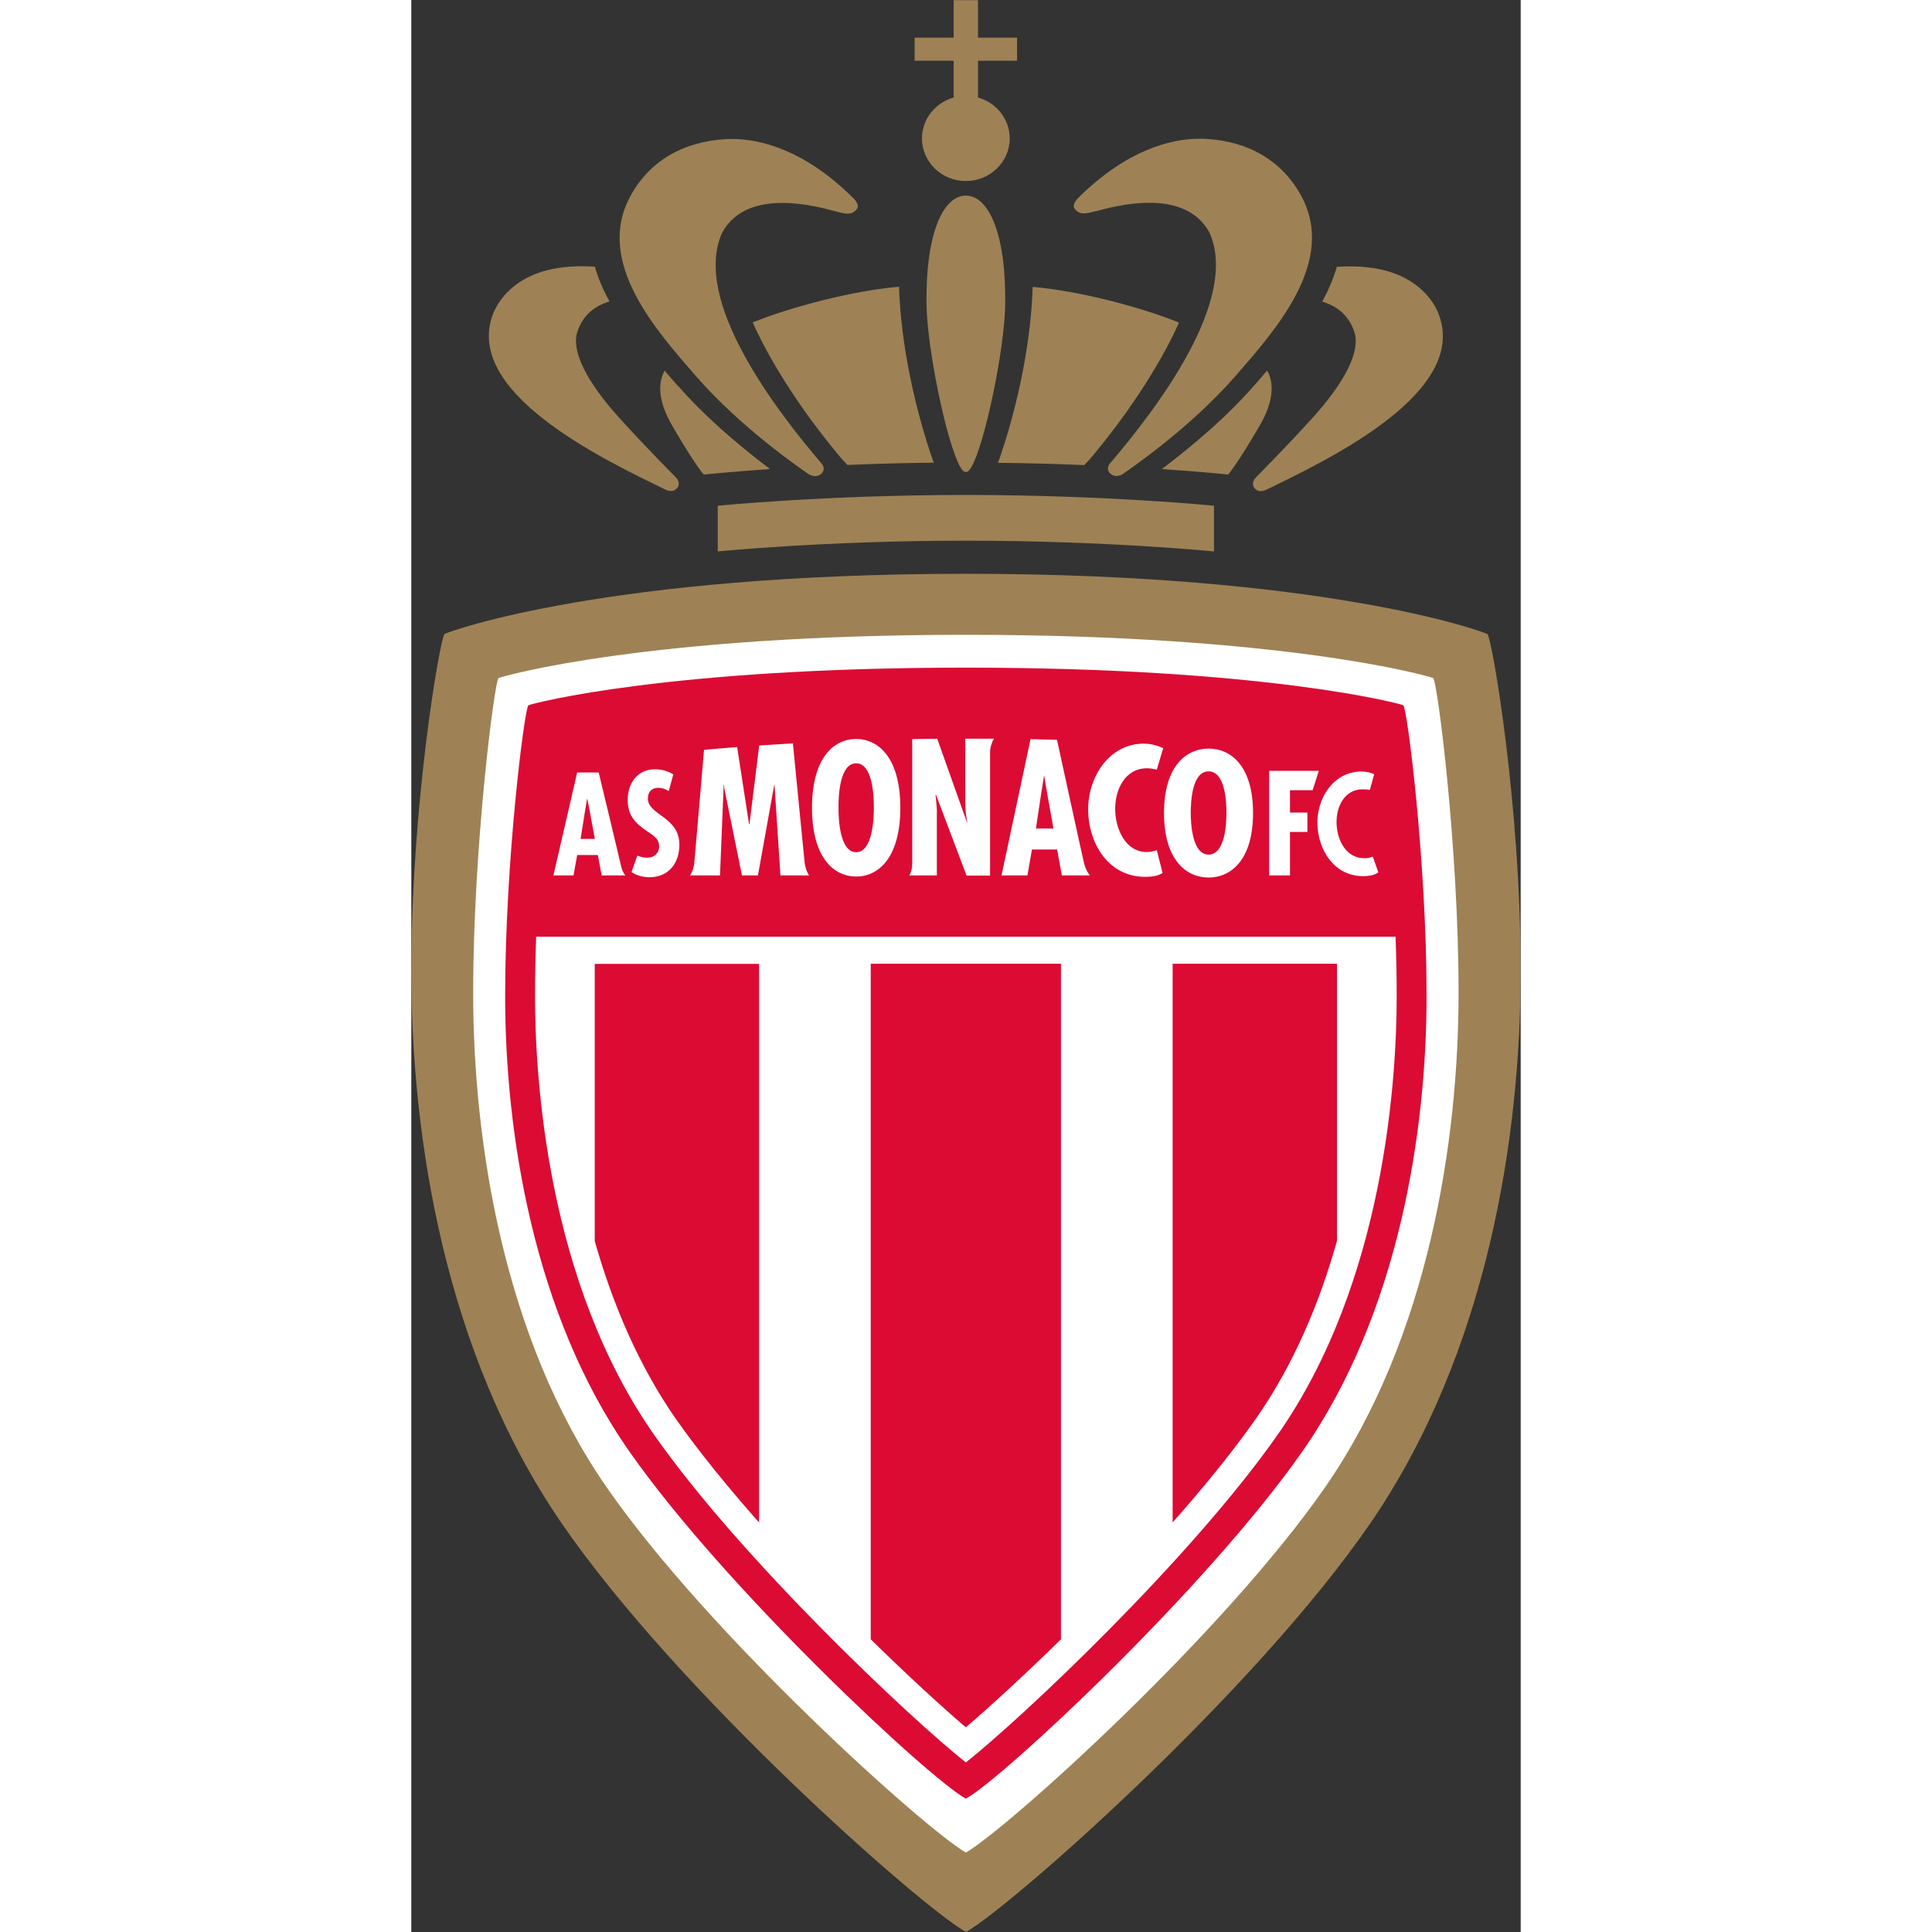 <svg xmlns="http://www.w3.org/2000/svg" id="Calque_2" data-name="Calque 2" width="768" height="768" viewBox="0 0 1869.86 3256.38"><rect x="0" y="0" width="1869.86" height="3256.38" fill="#333333" stroke="none"/><defs><style>.cls-2{fill:#db0b34}.cls-2,.cls-3,.cls-4{stroke-width:0}.cls-3{fill:#9e8255}.cls-4{fill:#fff}</style><mask id="mask" x="0" y="0" width="1869.86" height="3256.63" maskUnits="userSpaceOnUse"><path class="cls-4" d="M1869.61.25H0v3256.38h1869.61V.25z" id="mask0_101_22050" data-name="mask0 101 22050"></path></mask></defs><g style="mask:url(#mask)" id="Calque_1-2" data-name="Calque 1"><path class="cls-3" d="M428.47 825.44c4.05 1.67 7.39 2.38 10.26 2.14 4.06-.24 6.92-2.14 9.54-5.25 4.06-5.01 3.1-11.22-1.19-16.46-1.91-2.15-50.57-50.57-98.29-103.54-53.44-59.4-79.44-110.93-68.95-142.9 8.35-25.76 26.24-42.94 54.16-51.29-10.98-20.27-19.33-39.6-24.57-58.69-18.85-1.19-36.5-.95-52.48.95-27.2 3.11-50.81 10.74-69.66 22.19-26.72 16.22-46.76 40.55-53.68 69.9-31.26 127.64 197.77 235.46 295.1 282.94M669.89 799.19c5.01 3.34 10.5 3.34 10.74 3.34 3.34 0 6.92-1.19 9.54-3.34 5.73-4.53 6.44-11.69 1.91-17.18C614.31 690.88 472.6 506.47 523.9 392.2c42.94-78.73 163.66-43.18 191.81-35.79 15.51 4.05 27.19 7.39 35.79-4.77 4.05-6.92-5.01-16.22-6.21-17.41-82.06-81.58-156.5-99.96-204.92-99.96-3.34 0-6.44 0-9.54.24-72.76 3.82-129.78 37.22-161.75 96.38-59.88 110.45 43.42 225.68 109.98 302.26 78.72 90.42 180.35 158.65 190.85 166.28M450.17 651.27l-3.82-4.06c-6.2-7.15-12.88-14.55-19.32-22.42-12.88 22.66-9.3 54.16 11.69 90.89 38.17 66.32 54.16 84.21 54.16 84.21s40.32-4.29 111.65-9.3c-61.31-46.52-113.8-93.04-154.11-139.32"></path><path class="cls-3" d="M725.95 773.89s7.15 7.39 9.06 9.78c46.52-1.91 93.99-3.34 145.53-3.82-6.68-18.61-53.92-152.2-58.45-296.53-76.34 6.44-180.59 33.4-246.67 60.12 34.12 76.34 92.56 162.22 150.53 230.45zM914.16 164.37c-30.78 8.59-53.44 36.26-53.44 68.95 0 39.6 33.16 71.81 73.95 71.81s73.95-32.21 73.95-71.81c0-32.68-22.66-60.36-53.44-68.95v-62.03h65.84V63.45h-65.84V0h-41.03v63.46h-65.84v38.89h65.84v62.03zM1813.31 1068.52c-10.26-5.25-276.73-101.39-878.63-101.39s-868.37 96.14-878.63 101.39c-7.87 8.11-56.06 287.23-56.06 567.54s55.82 643.4 252.88 930.63c196.82 286.99 609.05 649.37 682.05 689.68 72.76-40.55 485.24-402.69 682.05-689.68 196.81-287.23 252.88-650.32 252.88-930.63s-48.19-559.67-56.07-567.54M1422.3 806.09c-4.06 5.01-5.25 11.21-1.19 16.46 2.63 3.1 5.49 5.01 9.3 5.25 2.86.24 5.96-.48 10.26-2.14 97.57-47.48 326.35-155.3 295.1-282.94-6.92-29.34-26.96-53.68-53.67-69.9-18.85-11.45-42.22-19.09-69.66-22.19-16.22-1.91-33.64-2.14-52.48-.95-5.49 19.08-13.6 38.41-24.57 58.69 27.91 8.59 45.8 25.53 54.16 51.29 10.5 31.97-15.51 83.5-68.95 142.9-47.71 52.96-96.62 101.39-98.29 103.54zM1153.46 356.17c28.15-7.39 148.87-42.94 191.81 35.79 51.29 114.27-90.42 298.68-168.18 389.81-4.53 5.49-3.82 12.64 1.9 17.18 2.87 2.14 6.21 3.34 9.54 3.34.24 0 5.73 0 10.74-3.34 10.5-7.64 112.12-75.86 190.85-166.28 66.56-76.58 169.86-191.8 109.98-302.26-31.97-59.17-88.75-92.56-161.75-96.38-3.1-.24-6.2-.24-9.54-.24-48.19 0-122.86 18.61-204.93 99.96-1.43 1.43-10.26 10.73-6.2 17.41 8.35 12.16 20.28 8.83 35.79 4.77M1442.35 624.78c-6.68 7.88-13.12 15.27-19.32 22.42l-3.82 4.06c-40.32 46.28-92.8 92.8-154.11 139.32 71.33 4.77 111.65 9.3 111.65 9.3s15.98-18.13 54.15-84.21c21-36.5 24.57-68.23 11.69-90.89"></path><path class="cls-3" d="M1134.37 783.92c1.91-2.38 8.11-8.83 9.07-9.78 57.97-68.23 116.42-154.11 150.53-230.45-66.08-26.72-170.33-53.68-246.67-60.12-4.53 144.33-51.53 277.92-58.44 296.53 51.53.48 99 1.91 145.52 3.82zM934.69 329.7c-36.98 0-67.99 60.35-66.32 183.69 1.19 75.86 34.35 235.23 57.25 274.35 3.34 5.73 6.44 7.88 9.07 7.88s5.73-2.15 9.07-7.88c22.9-39.12 56.06-198.48 57.25-274.35 1.67-123.1-29.34-183.69-66.32-183.69zM934.69 834.26c-235.7 0-418.2 18.13-418.2 18.13v77.06s180.35-18.13 418.2-18.13 418.2 18.13 418.2 18.13v-77.06s-182.26-18.13-418.2-18.13z"></path><path class="cls-4" d="M1722.43 1142.95c-9.06-4.06-254.31-73-787.73-73s-778.67 68.94-787.73 73c-6.92 7.16-42.7 284.37-42.7 530.8s49.62 579.71 224.49 832.35c173.19 250.26 536.53 576.13 605.95 616.45 69.42-40.32 432.51-366.19 605.95-616.45 174.86-252.64 224.49-585.91 224.49-832.35s-35.54-523.64-42.7-530.8z"></path><path class="cls-2" d="M1501.52 2446.94c-163.18 232.84-506.23 551.8-566.83 584.72-60.59-32.92-403.65-351.88-566.83-584.72-163.42-233.08-209.7-540.82-209.7-768.18s32.44-483.56 39.13-490.01c8.82-3.82 238.08-63.46 737.4-63.46s728.57 59.64 737.4 63.46c6.68 6.44 39.12 262.66 39.12 490.01s-46.52 535.1-209.7 768.18z"></path><path class="cls-4" d="M1658.98 1578.8H210.42c-1.19 33.16-1.91 66.8-1.91 99.96 0 136.22 19.56 481.18 200.87 739.79 147.67 210.65 432.75 478.79 525.31 552.03 92.8-73.24 377.65-341.38 525.31-552.03 181.31-258.6 200.87-603.56 200.87-739.79 0-33.16-.72-66.8-1.91-99.96z"></path><path class="cls-2" d="M1658.98 1578.81c-5.49-149.81-21-292.24-29.82-349.5-70.37-15.26-290.8-54.63-694.46-54.63s-624.08 39.36-694.46 54.63c-8.83 57.26-24.33 199.92-29.82 349.5h1448.55z"></path><path class="cls-4" d="M398.87 1345.01c0-10.73 6.68-17.17 17.41-17.17 6.44 0 12.4 2.14 17.65 5.49l7.63-28.15c-9.54-5.73-19.56-8.59-30.78-8.59-30.06 0-46.05 24.09-46.05 51.77 0 25.77 12.41 38.89 32.45 52.48 9.78 6.92 20.52 12.17 20.52 25.77 0 11.69-8.83 19.09-20.04 19.09-6.2 0-11.45-1.43-16.7-3.58l-9.78 27.67c7.87 5.73 20.04 8.83 29.82 8.83 32.68 0 50.81-23.62 50.81-54.87 0-47.71-53.2-49.38-53.2-78.49M469.96 1475.52h50.34l6.2-152.44h.72v4.05l30.06 148.39h26.96l27.43-152.44h.48l10.02 152.44h48.19s-5.73-8.11-7.39-21.47c-1.43-12.64-17.65-180.12-19.8-201.11-19.09 1.19-37.93 2.38-56.78 3.58l-16.46 132.4h-.71l-20.04-129.78c-18.85 1.43-37.46 3.1-55.82 4.77-2.63 29.82-15.27 180.12-16.46 191.09-1.19 12.17-7.15 20.52-7.15 20.52M1140.81 1363.63c0 57.73 34.11 114.27 95.9 114.27 15.27 0 22.9-2.38 29.58-6.44l-9.78-38.41c-5.49 1.67-10.98 3.1-16.46 3.1-37.21 0-53.68-40.32-53.68-72.76s16.22-68.47 53.92-68.47c5.49 0 10.74.96 16.22 2.39l10.74-36.27c-6.44-3.1-15.03-5.96-23.86-7.15-3.34 0-6.44-.48-9.78-.48-57.73.71-92.8 56.3-92.8 110.45M1519.16 1331.89l10.5-32.68h-83.73v176.3H1481v-73.24h29.34v-32.68H1481v-37.69h38.17zM1606.73 1446.4c-29.82.95-46.28-28.87-47.23-58.21-.96-31.73 15.98-57.73 42.94-57.73 5.73 0 8.83 0 13.12.96l7.39-26.48c-6.68-3.1-13.84-4.77-23.62-4.53-46.28 1.43-73.48 46.28-72.05 88.98 1.43 45.33 30.06 88.74 79.21 87.32 12.16-.48 18.85-2.87 23.38-6.44l-9.3-26.48c-3.58 1.43-7.39 2.63-13.84 2.87M838.56 1475.52h47.23v-112.84l-2.14-22.66.71-.48 51.53 136.22h39.6v-207.07c0-10.02 3.58-18.61 6.44-23.62h-48.19v106.63c0 11.69.95 23.38 3.34 34.12l-.48.48-50.1-140.99c-14.08 0-28.39.24-42.23.48v209.22c0 14.31-5.25 21-5.25 21M749.8 1436.39c-27.91 0-29.82-57.02-29.82-74.91 0-20.04 1.91-74.91 29.82-74.91s29.82 54.87 29.82 74.91c0 17.9-1.91 74.91-29.82 74.91zm0-190.86c-37.45 0-74.43 31.49-74.43 115.94s36.98 115.94 74.43 115.94 74.44-31.49 74.44-115.94-36.98-115.94-74.44-115.94zM1061.83 1336.43l4.53-28.39h.48l4.77 28.39 10.74 60.12h-29.58l9.06-60.12zm-23.38 139.08 7.64-43.66h42.46l7.88 43.66h47.23s-6.92-8.35-9.78-20.76c-2.86-11.45-39.84-181.55-45.56-207.79-14.79-.48-29.82-.72-44.61-1.19l-48.91 229.74h44.14-.48zM1343.82 1440.43c-27.91 0-30.06-53.43-30.06-70.14 0-18.61 1.91-70.14 30.06-70.14s30.06 51.29 30.06 70.14c0 16.94-1.91 70.14-30.06 70.14zm0-178.68c-37.69 0-75.15 29.58-75.15 108.54s37.45 108.79 75.15 108.79 74.91-29.58 74.91-108.79-37.21-108.54-74.91-108.54zM285.31 1413.95l7.39-46.28 3.58-21h.48l4.05 21 8.59 46.28h-24.1zm30.53-111.88h-36.26L239.5 1475.5h33.88l6.2-34.36h34.83l6.44 34.36h39.84s-4.53-5.01-6.68-14.08c-1.91-9.06-38.17-159.36-38.17-159.36z"></path><path class="cls-2" d="M1560.2 2091.72v-467.35h-276.97v941.61c52.01-58.69 100.68-118.33 139.56-173.68 65.37-93.28 108.79-198.72 137.41-300.82M309.18 1624.37v467.35c28.87 102.1 72.28 207.55 137.41 300.83 38.89 55.34 87.55 114.75 139.56 173.67v-941.61H309.18v-.24zM774.37 1624.37v1138.66c63.69 62.5 121.19 114.99 160.31 148.39 38.89-33.4 96.62-85.88 160.31-148.39V1624.37H774.36z"></path></g></svg>